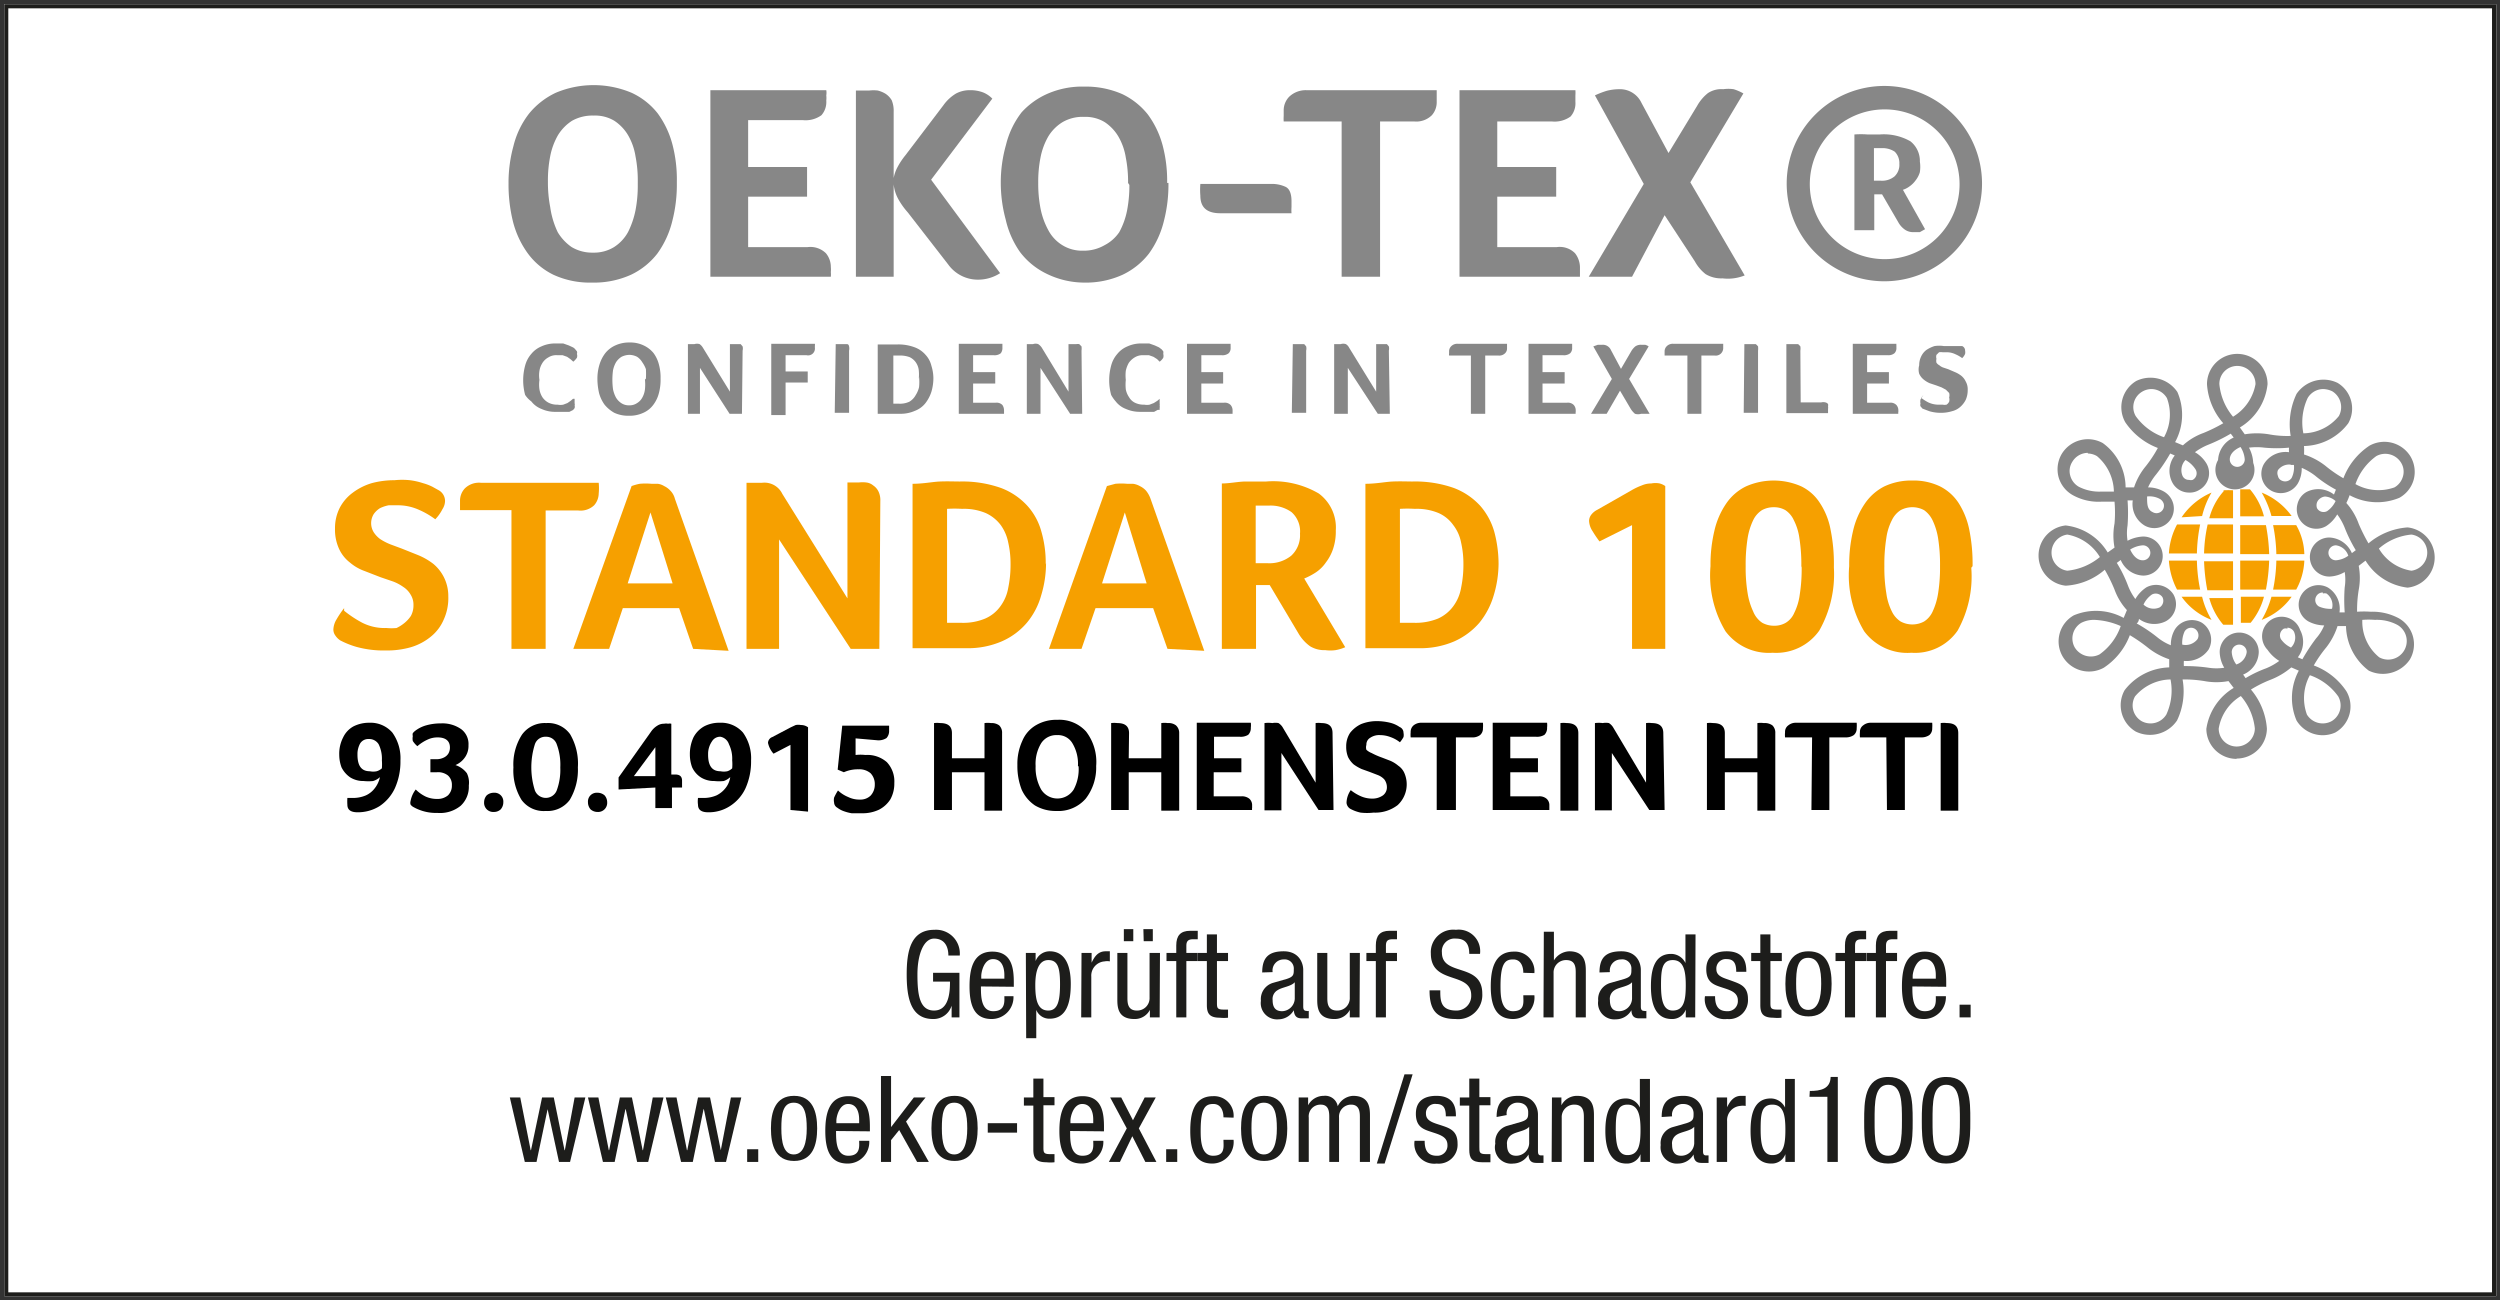 <?xml version="1.0" encoding="UTF-8"?>
<svg xmlns="http://www.w3.org/2000/svg" xmlns:xlink="http://www.w3.org/1999/xlink" id="Ebene_1" data-name="Ebene 1" viewBox="0 0 76.79 39.94">
  <rect x="0" y="0" width="76.79" height="39.94" fill="#333333" stroke="none"/>
  <defs>
    <style>.cls-1,.cls-3{fill:#fff;}.cls-2{clip-path:url(#clip-path);}.cls-3{stroke:#1d1d1b;stroke-miterlimit:10;stroke-width:0.25px;}.cls-4{fill:#1d1d1b;}.cls-5{fill:#878787;}.cls-6{fill:#f6a000;}</style>
    <clipPath id="clip-path" transform="translate(0.13 0.13)">
      <rect class="cls-1" width="76.54" height="39.68"></rect>
    </clipPath>
  </defs>
  <title>WW_label_93.0.4915_mini_de</title>
  <rect class="cls-1" x="0.13" y="0.13" width="76.54" height="39.68"></rect>
  <g class="cls-2">
    <rect class="cls-1" x="0.13" y="0.13" width="76.54" height="39.69"></rect>
    <g class="cls-2">
      <rect class="cls-3" x="0.13" y="0.13" width="76.54" height="39.69"></rect>
      <path class="cls-4" d="M29,29.22c0-.28-.12-.52-.44-.52s-.51.49-.51,1.1.06,1.11.51,1.11.49-.54.49-.89h-.52v-.27h.81v1.37h-.24v-.36h0a.58.58,0,0,1-.57.41c-.69,0-.81-.66-.81-1.37s.12-1.37.85-1.37a.73.73,0,0,1,.78.79Z" transform="translate(0.13 0.13)"></path>
      <path class="cls-4" d="M30,30.17c0,.3,0,.76.38.76s.34-.31.34-.46H31a.67.67,0,0,1-.67.7c-.48,0-.68-.33-.68-1,0-.5.09-1.07.7-1.07s.66.53.66.95v.13Zm.72-.24v-.11c0-.22-.07-.49-.35-.49s-.36.4-.36.52v.08Z" transform="translate(0.13 0.13)"></path>
      <path class="cls-4" d="M31.38,29.14h.3v.25h0a.46.46,0,0,1,.43-.3c.47,0,.65.42.65,1s-.13,1.07-.65,1.07a.43.43,0,0,1-.41-.27h0v.87h-.31Zm.69,1.77c.29,0,.36-.3.36-.81s-.07-.74-.36-.74-.4.32-.4.77.07.78.4.78" transform="translate(0.13 0.13)"></path>
      <path class="cls-4" d="M33.09,29.14h.31v.3h0c.09-.19.2-.35.43-.35l.13,0v.31a.42.42,0,0,0-.16,0,.44.44,0,0,0-.41.47v1.25h-.31Z" transform="translate(0.13 0.13)"></path>
      <path class="cls-4" d="M35.49,31.12h-.3v-.23h0a.52.52,0,0,1-.48.28c-.52,0-.52-.39-.52-.62V29.14h.31v1.37c0,.15,0,.4.29.4a.38.38,0,0,0,.39-.4V29.14h.32Zm-1.1-2.71h.29v.37h-.29Zm.6,0h.29v.37H35Z" transform="translate(0.13 0.13)"></path>
      <path class="cls-4" d="M36,29.39H35.7v-.25H36v-.23c0-.3.13-.45.43-.45h.23v.26h-.15c-.13,0-.2.05-.2.19v.23h.34v.25h-.34v1.73H36Z" transform="translate(0.13 0.13)"></path>
      <path class="cls-4" d="M36.94,28.57h.31v.57h.34v.25h-.34v1.27c0,.16,0,.22.2.22h.14v.25a1.14,1.14,0,0,1-.25,0c-.32,0-.4-.13-.4-.39V29.39h-.29v-.25h.29Z" transform="translate(0.13 0.13)"></path>
      <path class="cls-4" d="M38.64,29.74c0-.45.19-.65.66-.65s.6.36.6.57v1.1c0,.08,0,.16.1.16a.1.1,0,0,0,.07,0v.23h-.18c-.12,0-.26,0-.28-.25h0a.55.55,0,0,1-.47.28.5.5,0,0,1-.54-.57.52.52,0,0,1,.37-.55l.42-.12c.22-.07.22-.14.22-.3a.28.28,0,0,0-.31-.3.34.34,0,0,0-.34.39v0Zm1,.3c-.11.13-.38.15-.52.24a.31.31,0,0,0-.16.31c0,.2.07.34.29.34a.4.4,0,0,0,.39-.38Z" transform="translate(0.13 0.13)"></path>
      <path class="cls-4" d="M41.63,31.12h-.3v-.23h0a.52.52,0,0,1-.48.28c-.52,0-.52-.39-.52-.62V29.14h.31v1.37c0,.15,0,.4.3.4a.38.38,0,0,0,.39-.4V29.14h.31Z" transform="translate(0.13 0.13)"></path>
      <path class="cls-4" d="M42.13,29.39h-.29v-.25h.29v-.23c0-.3.13-.45.42-.45h.23v.26h-.14c-.14,0-.2.05-.2.19v.23h.34v.25h-.34v1.73h-.31Z" transform="translate(0.13 0.13)"></path>
      <path class="cls-4" d="M45,29.17c0-.28-.1-.47-.41-.47a.39.39,0,0,0-.43.43c0,.74,1.24.3,1.24,1.26a.74.74,0,0,1-.82.78c-.62,0-.8-.31-.8-.88h.33c0,.3,0,.62.49.62a.45.45,0,0,0,.46-.47c0-.74-1.24-.31-1.24-1.28a.69.69,0,0,1,.77-.73.66.66,0,0,1,.74.74Z" transform="translate(0.13 0.13)"></path>
      <path class="cls-4" d="M46.66,29.75c0-.2-.08-.41-.31-.41s-.39.09-.39.81c0,.26,0,.78.38.78s.32-.28.32-.49H47a.66.66,0,0,1-.65.73c-.48,0-.69-.33-.69-1,0-.5.1-1.07.71-1.07a.6.6,0,0,1,.63.66Z" transform="translate(0.13 0.13)"></path>
      <path class="cls-4" d="M47.29,28.49h.31v.88h0a.58.58,0,0,1,.47-.28c.51,0,.51.4.51.63v1.4h-.31V29.76c0-.16,0-.4-.29-.4a.38.38,0,0,0-.39.4v1.36h-.31Z" transform="translate(0.13 0.13)"></path>
      <path class="cls-4" d="M49,29.74c0-.45.19-.65.67-.65s.6.36.6.57v1.1c0,.08,0,.16.1.16a.12.12,0,0,0,.07,0v.23h-.18c-.12,0-.27,0-.28-.25h0a.55.55,0,0,1-.48.28.5.5,0,0,1-.54-.57.52.52,0,0,1,.38-.55l.42-.12c.22-.07.22-.14.22-.3a.28.28,0,0,0-.32-.3.34.34,0,0,0-.34.39v0Zm1,.3c-.11.13-.39.15-.53.24a.31.31,0,0,0-.15.31c0,.2.07.34.28.34a.4.4,0,0,0,.4-.38Z" transform="translate(0.13 0.13)"></path>
      <path class="cls-4" d="M51.94,31.12h-.29v-.24h0a.44.44,0,0,1-.43.29c-.47,0-.64-.41-.64-1,0-.41.06-1,.62-1a.49.49,0,0,1,.44.28h0v-.88h.31Zm-.69-.21c.35,0,.4-.33.4-.78s-.07-.77-.4-.77-.36.3-.36.77.07.78.36.78" transform="translate(0.13 0.13)"></path>
      <path class="cls-4" d="M53.2,29.72c0-.25-.07-.39-.29-.39a.29.29,0,0,0-.32.31c0,.23.24.27.48.36s.49.16.49.55a.58.58,0,0,1-.64.62.61.61,0,0,1-.68-.7h.31c0,.24.06.46.37.46a.31.31,0,0,0,.33-.33c0-.26-.25-.32-.49-.4s-.48-.15-.48-.56.28-.55.63-.55c.57,0,.6.4.6.63Z" transform="translate(0.13 0.13)"></path>
      <path class="cls-4" d="M53.94,28.57h.31v.57h.35v.25h-.35v1.27c0,.16,0,.22.21.22h.13v.25a1.14,1.14,0,0,1-.25,0c-.32,0-.4-.13-.4-.39V29.39h-.28v-.25h.28Z" transform="translate(0.13 0.13)"></path>
      <path class="cls-4" d="M55.42,29.09c.58,0,.71.48.71,1s-.14,1-.71,1-.71-.48-.71-1,.14-1,.71-1m.39,1c0-.43-.06-.8-.4-.8s-.37.37-.37.8.06.8.37.8.4-.37.4-.8" transform="translate(0.13 0.13)"></path>
      <path class="cls-4" d="M56.54,29.39h-.29v-.25h.29v-.23c0-.3.13-.45.43-.45h.22v.26h-.14c-.14,0-.2.05-.2.19v.23h.34v.25h-.34v1.73h-.31Z" transform="translate(0.13 0.13)"></path>
      <path class="cls-4" d="M57.49,29.39H57.2v-.25h.29v-.23c0-.3.13-.45.43-.45h.23v.26H58c-.13,0-.2.05-.2.19v.23h.34v.25H57.8v1.73h-.31Z" transform="translate(0.13 0.13)"></path>
      <path class="cls-4" d="M58.61,30.17c0,.3,0,.76.38.76s.34-.31.34-.46h.31a.67.67,0,0,1-.67.7c-.48,0-.68-.33-.68-1,0-.5.09-1.07.7-1.07s.66.53.66.95v.13Zm.72-.24v-.11c0-.22-.07-.49-.34-.49s-.37.4-.37.52v.08Z" transform="translate(0.13 0.13)"></path>
      <rect class="cls-4" x="60.19" y="30.86" width="0.34" height="0.39"></rect>
      <polygon class="cls-4" points="15.66 33.71 15.98 33.71 16.3 35.33 16.31 35.33 16.65 33.71 17.01 33.71 17.34 35.33 17.35 35.33 17.65 33.71 17.98 33.71 17.51 35.69 17.17 35.69 16.82 34.07 16.82 34.07 16.48 35.69 16.12 35.69 15.66 33.71"></polygon>
      <polygon class="cls-4" points="18.06 33.71 18.38 33.71 18.7 35.33 18.71 35.33 19.04 33.71 19.41 33.71 19.74 35.33 19.75 35.33 20.05 33.71 20.38 33.71 19.91 35.69 19.57 35.69 19.22 34.07 19.21 34.07 18.88 35.69 18.52 35.69 18.06 33.71"></polygon>
      <polygon class="cls-4" points="20.45 33.71 20.78 33.71 21.1 35.33 21.11 35.33 21.44 33.71 21.81 33.71 22.14 35.33 22.14 35.33 22.45 33.71 22.77 33.71 22.3 35.69 21.96 35.69 21.62 34.07 21.61 34.07 21.28 35.69 20.92 35.69 20.45 33.71"></polygon>
      <rect class="cls-4" x="22.95" y="35.3" width="0.34" height="0.39"></rect>
      <path class="cls-4" d="M24.26,33.53c.57,0,.71.49.71,1s-.14,1-.71,1-.71-.48-.71-1,.14-1,.71-1m.39,1c0-.43-.06-.79-.4-.79s-.38.36-.38.79.07.8.38.8.4-.37.4-.8" transform="translate(0.13 0.13)"></path>
      <path class="cls-4" d="M25.55,34.61c0,.3,0,.76.38.76s.33-.31.33-.46h.31a.66.66,0,0,1-.66.7c-.49,0-.69-.33-.69-1,0-.5.1-1.07.71-1.07s.66.53.66.95v.13Zm.71-.24v-.11c0-.22-.07-.48-.34-.48s-.36.39-.36.51v.08Z" transform="translate(0.13 0.13)"></path>
      <polygon class="cls-4" points="28.53 35.69 28.17 35.69 27.62 34.71 27.37 35.02 27.37 35.69 27.06 35.69 27.06 33.05 27.37 33.05 27.37 34.62 27.37 34.62 28.07 33.71 28.43 33.71 27.83 34.45 28.53 35.69"></polygon>
      <path class="cls-4" d="M29.19,33.53c.57,0,.71.49.71,1s-.14,1-.71,1-.71-.48-.71-1,.14-1,.71-1m.39,1c0-.43-.06-.79-.4-.79s-.38.36-.38.79.07.8.38.8.4-.37.4-.8" transform="translate(0.13 0.13)"></path>
      <rect class="cls-4" x="30.34" y="34.5" width="0.9" height="0.29"></rect>
      <path class="cls-4" d="M31.61,33h.31v.57h.34v.25h-.34V35.1c0,.16,0,.22.2.22h.14v.25a1.14,1.14,0,0,1-.25,0c-.32,0-.4-.13-.4-.39V33.83h-.29v-.25h.29Z" transform="translate(0.13 0.13)"></path>
      <path class="cls-4" d="M32.74,34.61c0,.3,0,.76.38.76s.33-.31.33-.46h.31a.66.66,0,0,1-.66.7c-.49,0-.69-.33-.69-1,0-.5.1-1.07.71-1.07s.66.53.66.95v.13Zm.71-.24v-.11c0-.22-.07-.48-.34-.48s-.36.39-.36.51v.08Z" transform="translate(0.13 0.13)"></path>
      <polygon class="cls-4" points="34.1 33.71 34.44 33.71 34.8 34.41 35.16 33.71 35.5 33.71 34.98 34.66 35.52 35.69 35.18 35.69 34.78 34.9 34.4 35.69 34.06 35.69 34.61 34.66 34.1 33.71"></polygon>
      <rect class="cls-4" x="35.82" y="35.3" width="0.34" height="0.39"></rect>
      <path class="cls-4" d="M37.45,34.19c0-.2-.08-.41-.31-.41s-.39.09-.39.81c0,.26,0,.78.38.78s.32-.28.32-.49h.31a.66.66,0,0,1-.65.73c-.48,0-.68-.33-.68-1,0-.5.09-1.07.7-1.07a.6.6,0,0,1,.63.66Z" transform="translate(0.13 0.13)"></path>
      <path class="cls-4" d="M38.7,33.53c.58,0,.71.49.71,1s-.14,1-.71,1-.71-.48-.71-1,.14-1,.71-1m.39,1c0-.43-.06-.79-.4-.79s-.38.36-.38.79.07.8.38.8.4-.37.4-.8" transform="translate(0.13 0.13)"></path>
      <path class="cls-4" d="M39.76,33.58h.29v.24h0a.54.54,0,0,1,.48-.29.39.39,0,0,1,.43.32.55.55,0,0,1,.47-.32c.52,0,.52.4.52.63v1.4h-.31V34.2c0-.15,0-.4-.27-.4a.37.37,0,0,0-.37.4v1.36H40.7V34.2c0-.15,0-.4-.26-.4a.36.36,0,0,0-.37.4v1.36h-.31Z" transform="translate(0.13 0.13)"></path>
      <polygon class="cls-4" points="43.14 33 43.39 33 42.53 35.74 42.29 35.74 43.14 33"></polygon>
      <path class="cls-4" d="M44.28,34.16c0-.25-.07-.38-.29-.38a.28.28,0,0,0-.32.3c0,.23.24.28.48.36s.49.16.49.55a.58.58,0,0,1-.64.62.61.61,0,0,1-.68-.7h.31c0,.24.06.46.37.46a.31.31,0,0,0,.33-.33c0-.26-.25-.32-.49-.4s-.48-.15-.48-.56.28-.55.63-.55c.57,0,.6.4.6.63Z" transform="translate(0.13 0.13)"></path>
      <path class="cls-4" d="M45,33h.31v.57h.34v.25h-.34V35.1c0,.16,0,.22.2.22h.14v.25l-.25,0c-.33,0-.4-.13-.4-.39V33.83h-.29v-.25H45Z" transform="translate(0.13 0.13)"></path>
      <path class="cls-4" d="M45.84,34.18c0-.45.2-.65.67-.65s.6.36.6.57v1.1c0,.09,0,.16.1.16s.06,0,.07,0v.23l-.18,0c-.12,0-.27,0-.28-.26h0a.55.55,0,0,1-.47.28A.5.5,0,0,1,45.8,35a.51.51,0,0,1,.37-.55l.42-.12c.22-.07.22-.14.22-.3s-.11-.29-.32-.29a.33.33,0,0,0-.34.38v0Zm1,.3c-.11.13-.39.15-.53.24a.31.31,0,0,0-.15.31c0,.2.07.34.28.34a.4.4,0,0,0,.4-.38Z" transform="translate(0.13 0.13)"></path>
      <path class="cls-4" d="M47.54,33.58h.29v.24h0a.54.54,0,0,1,.48-.29c.52,0,.52.4.52.63v1.4h-.31V34.2c0-.15,0-.4-.29-.4a.38.38,0,0,0-.39.4v1.36h-.31Z" transform="translate(0.13 0.13)"></path>
      <path class="cls-4" d="M50.55,35.56h-.29v-.24h0a.44.44,0,0,1-.43.29c-.47,0-.65-.41-.65-1,0-.41.07-1,.63-1a.47.47,0,0,1,.43.28h0v-.88h.31Zm-.69-.21c.35,0,.4-.33.4-.78s-.07-.77-.4-.77-.36.3-.36.77.07.78.36.78" transform="translate(0.13 0.13)"></path>
      <path class="cls-4" d="M50.91,34.18c0-.45.2-.65.67-.65s.6.36.6.57v1.1c0,.09,0,.16.1.16s.06,0,.07,0v.23l-.18,0c-.12,0-.27,0-.28-.26h0a.55.55,0,0,1-.47.28.5.5,0,0,1-.54-.57.51.51,0,0,1,.37-.55l.42-.12c.22-.07.22-.14.22-.3s-.11-.29-.32-.29a.33.33,0,0,0-.34.38v0Zm1,.3c-.11.13-.39.15-.53.24a.31.31,0,0,0-.15.31c0,.2.07.34.28.34a.4.4,0,0,0,.4-.38Z" transform="translate(0.13 0.13)"></path>
      <path class="cls-4" d="M52.6,33.58h.32v.3h0c.09-.19.21-.35.43-.35l.14,0v.31a.49.49,0,0,0-.17,0,.44.44,0,0,0-.4.47v1.25H52.6Z" transform="translate(0.13 0.13)"></path>
      <path class="cls-4" d="M55,35.56h-.29v-.24h0a.44.44,0,0,1-.43.29c-.47,0-.64-.41-.64-1,0-.41.06-1,.62-1a.49.49,0,0,1,.44.28h0v-.88H55Zm-.69-.21c.35,0,.4-.33.4-.78s-.06-.77-.4-.77-.36.3-.36.77.07.78.36.78" transform="translate(0.13 0.13)"></path>
      <path class="cls-4" d="M55.46,33.38c.33,0,.63-.06.64-.43h.22v2.61H56v-2h-.55Z" transform="translate(0.13 0.13)"></path>
      <path class="cls-4" d="M57.13,34.29c0-.57,0-1.34.74-1.34s.75.7.75,1.34,0,1.32-.75,1.32-.74-.7-.74-1.32m.74,1.08c.4,0,.42-.53.42-1.08s0-1.1-.42-1.1-.42.53-.42,1.1,0,1.08.42,1.08" transform="translate(0.13 0.13)"></path>
      <path class="cls-4" d="M58.9,34.29c0-.57,0-1.34.75-1.34s.74.7.74,1.34,0,1.32-.74,1.32-.75-.7-.75-1.32m.75,1.08c.4,0,.42-.53.42-1.08s0-1.1-.42-1.1-.42.53-.42,1.1,0,1.08.42,1.08" transform="translate(0.13 0.13)"></path>
      <path class="cls-5" d="M17.54,12.46l-.06,0-.12.06-.17,0-.24,0a1,1,0,0,1-.45-.09.72.72,0,0,1-.31-.23A.78.78,0,0,1,16,12a1.72,1.72,0,0,1,0-.9.89.89,0,0,1,.19-.36.79.79,0,0,1,.31-.23,1,1,0,0,1,.44-.09l.23,0,.17.06.13.06a.22.22,0,0,1,.07.06s0,0,.05.06a.11.11,0,0,1,0,.08.19.19,0,0,1,0,.12.65.65,0,0,1-.11.12l-.09-.08-.1-.07-.14-.05-.17,0a.45.45,0,0,0-.27.07.49.49,0,0,0-.18.17.63.63,0,0,0-.09.24.86.86,0,0,0,0,.28,1,1,0,0,0,0,.29.63.63,0,0,0,.09.24.52.52,0,0,0,.19.17.58.58,0,0,0,.28.06.47.47,0,0,0,.17,0l.13-.05.1-.07.07-.06.05,0,0,.07,0,.07a.11.11,0,0,1,0,.07.1.1,0,0,1,0,.07.13.13,0,0,1-.05.06" transform="translate(0.13 0.13)"></path>
      <path class="cls-5" d="M20.16,11.5a1.56,1.56,0,0,1-.05.44,1,1,0,0,1-.17.36.76.76,0,0,1-.31.25,1,1,0,0,1-.45.09,1,1,0,0,1-.44-.09,1.05,1.05,0,0,1-.3-.25,1.09,1.09,0,0,1-.17-.36,2,2,0,0,1-.05-.44,1.47,1.47,0,0,1,.06-.42,1.11,1.11,0,0,1,.18-.36.83.83,0,0,1,.31-.24,1,1,0,0,1,.44-.09.94.94,0,0,1,.43.09.86.86,0,0,1,.3.23,1,1,0,0,1,.17.36,1.49,1.49,0,0,1,.05.43m-.45,0a2.64,2.64,0,0,0,0-.29A.85.85,0,0,0,19.6,11a.52.52,0,0,0-.16-.17.53.53,0,0,0-.24-.06.57.57,0,0,0-.24.06.55.55,0,0,0-.17.17.85.85,0,0,0-.09.24,2.19,2.19,0,0,0,0,.59.92.92,0,0,0,.09.25.52.52,0,0,0,.16.17.41.41,0,0,0,.25.07.4.4,0,0,0,.24-.07.44.44,0,0,0,.16-.17.67.67,0,0,0,.08-.25,1.39,1.39,0,0,0,0-.3" transform="translate(0.13 0.13)"></path>
      <path class="cls-5" d="M22.66,12.58h-.38l-.91-1.41v1.41H21V10.44h.2a.27.27,0,0,1,.16,0,.36.36,0,0,1,.1.11l.83,1.35V10.44h.24l.09,0,.06.07a.28.28,0,0,1,0,.13Z" transform="translate(0.13 0.13)"></path>
      <path class="cls-5" d="M24,11.28h.68v.34H24v1h-.44V10.43h1.34a.18.18,0,0,1,0,.06v.06a.21.21,0,0,1-.26.23H24Z" transform="translate(0.13 0.13)"></path>
      <path class="cls-5" d="M25.54,10.44h.25l.1,0s.05,0,.06.07a.28.28,0,0,1,0,.13v1.91h-.44Z" transform="translate(0.13 0.13)"></path>
      <path class="cls-5" d="M28.54,11.47a1.49,1.49,0,0,1-.06.43,1.13,1.13,0,0,1-.19.36.75.75,0,0,1-.32.23,1.08,1.08,0,0,1-.46.09h-.68V10.45l.35,0h.25a1.42,1.42,0,0,1,.54.09.81.81,0,0,1,.33.23.75.75,0,0,1,.18.34,1.29,1.29,0,0,1,.06.4m-.45,0a1.27,1.27,0,0,0,0-.28A.54.54,0,0,0,28,11a.49.49,0,0,0-.19-.16.85.85,0,0,0-.3-.05h-.2v1.48h.18a.68.68,0,0,0,.31-.06A.53.53,0,0,0,28,12a.75.75,0,0,0,.1-.24,1.48,1.48,0,0,0,0-.31" transform="translate(0.13 0.13)"></path>
      <path class="cls-5" d="M30.45,12.24a.25.25,0,0,1,.21.07.3.3,0,0,1,.05.16v.11H29.32V10.43h1.34v.12a.26.26,0,0,1-.05.17.3.3,0,0,1-.22.06h-.63v.52h.68v.35h-.68v.59Z" transform="translate(0.13 0.13)"></path>
      <path class="cls-5" d="M33.11,12.58h-.37l-.91-1.41v1.41h-.42V10.44h.19a.24.24,0,0,1,.16,0,.38.38,0,0,1,.11.11l.82,1.35V10.44h.24a.25.25,0,0,1,.09,0l.07.07a.51.51,0,0,1,0,.13Z" transform="translate(0.13 0.13)"></path>
      <path class="cls-5" d="M35.5,12.46l-.07,0-.11.06-.18,0-.24,0a1.06,1.06,0,0,1-.45-.09.72.72,0,0,1-.31-.23A1.06,1.06,0,0,1,34,12a1.72,1.72,0,0,1,0-.9.89.89,0,0,1,.19-.36.79.79,0,0,1,.31-.23,1,1,0,0,1,.44-.09l.23,0,.17.06.13.06.08.06.05.06a.19.19,0,0,1,0,.08.21.21,0,0,1,0,.12.43.43,0,0,1-.11.12l-.08-.08-.11-.07-.14-.05-.17,0a.47.47,0,0,0-.27.07.58.58,0,0,0-.18.17.85.85,0,0,0-.09.24,1.27,1.27,0,0,0,0,.28,1.43,1.43,0,0,0,0,.29.64.64,0,0,0,.1.24.42.42,0,0,0,.18.17.62.62,0,0,0,.29.06.44.44,0,0,0,.16,0l.13-.05.11-.07.07-.06,0,0,0,.07,0,.07a.2.2,0,0,1,0,.07.17.17,0,0,1,0,.07l0,.06" transform="translate(0.13 0.13)"></path>
      <path class="cls-5" d="M37.46,12.24a.25.25,0,0,1,.21.07.25.25,0,0,1,.06.16v.06a.43.43,0,0,0,0,.05H36.33V10.43h1.34a.35.35,0,0,0,0,.06v.06a.22.22,0,0,1-.06.17.3.3,0,0,1-.22.06h-.62v.52h.67v.35h-.67v.59Z" transform="translate(0.13 0.13)"></path>
      <path class="cls-5" d="M39.58,10.44h.25l.1,0s0,0,.06.07a.28.28,0,0,1,0,.13v1.91h-.44Z" transform="translate(0.13 0.13)"></path>
      <path class="cls-5" d="M42.56,12.58h-.37l-.92-1.41v1.41h-.42V10.44h.2a.25.25,0,0,1,.16,0,.27.27,0,0,1,.1.11l.83,1.35V10.44h.24l.09,0,.06.07a.28.28,0,0,1,0,.13Z" transform="translate(0.13 0.13)"></path>
      <path class="cls-5" d="M45.05,10.79h-.67a.18.18,0,0,1,0-.06v-.07a.22.22,0,0,1,.06-.15.26.26,0,0,1,.21-.08h1.51c0,.05,0,.09,0,.14a.2.2,0,0,1-.06.15.25.25,0,0,1-.21.07h-.4v1.79h-.44Z" transform="translate(0.13 0.13)"></path>
      <path class="cls-5" d="M48,12.24a.25.25,0,0,1,.21.07.25.25,0,0,1,.06.16v.06a.07.07,0,0,0,0,.05H46.82V10.43h1.34v.12a.22.22,0,0,1-.06.17.3.3,0,0,1-.22.06h-.63v.52h.68v.35h-.68v.59Z" transform="translate(0.13 0.13)"></path>
      <path class="cls-5" d="M49.63,11.87l-.41.71h-.48l.64-1.07-.57-1,.14-.05.14,0a.27.27,0,0,1,.26.16l.31.58.32-.55a.58.58,0,0,1,.12-.14.3.3,0,0,1,.18-.05l.12,0a.34.34,0,0,1,.11.05l-.6,1,.63,1.07-.13,0h-.13a.33.33,0,0,1-.19,0,.64.64,0,0,1-.13-.15Z" transform="translate(0.13 0.13)"></path>
      <path class="cls-5" d="M51.7,10.79H51v-.13a.22.22,0,0,1,.06-.15.26.26,0,0,1,.21-.08H52.8c0,.05,0,.09,0,.14a.23.23,0,0,1-.27.22h-.4v1.79H51.7Z" transform="translate(0.13 0.13)"></path>
      <path class="cls-5" d="M53.45,10.44h.25l.1,0a.46.46,0,0,1,.07.07.51.51,0,0,1,0,.13v1.91h-.44Z" transform="translate(0.13 0.13)"></path>
      <path class="cls-5" d="M55.18,12.23h.63a.27.27,0,0,1,.13,0,.14.14,0,0,1,.08.05.16.16,0,0,1,0,.07.25.25,0,0,1,0,.08v.08s0,.05,0,.05H54.74V10.44H55l.1,0a.46.46,0,0,1,.07.07.44.44,0,0,1,0,.13Z" transform="translate(0.13 0.13)"></path>
      <path class="cls-5" d="M57.91,12.24a.25.25,0,0,1,.21.07.25.25,0,0,1,.06.16v.06a.07.07,0,0,0,0,.05H56.78V10.43h1.34a.35.35,0,0,0,0,.06v.06a.22.22,0,0,1-.06.17.29.29,0,0,1-.21.06h-.63v.52h.67v.35h-.67v.59Z" transform="translate(0.13 0.13)"></path>
      <path class="cls-5" d="M58.88,12.09a1.4,1.4,0,0,0,.22.14.74.74,0,0,0,.31.07l.13,0a.33.33,0,0,0,.12,0,.24.24,0,0,0,.08-.09.25.25,0,0,0,0-.13.26.26,0,0,0,0-.14l-.1-.1-.13-.07-.16-.06-.21-.07a.78.78,0,0,1-.18-.11.49.49,0,0,1-.14-.18.48.48,0,0,1,0-.26.6.6,0,0,1,.06-.27.53.53,0,0,1,.16-.2,1,1,0,0,1,.25-.12.92.92,0,0,1,.29,0l.2,0,.16,0,.12,0,.08,0a.15.15,0,0,1,.09.14.26.26,0,0,1,0,.1.38.38,0,0,1-.09.13,1,1,0,0,0-.21-.12.6.6,0,0,0-.27-.06l-.12,0a.35.35,0,0,0-.11,0l-.08.08a.21.21,0,0,0,0,.12.27.27,0,0,0,0,.12.24.24,0,0,0,.09.08.35.35,0,0,0,.12.07l.15.05.21.09a.86.86,0,0,1,.19.11.49.49,0,0,1,.14.18.48.48,0,0,1,.06.26.73.73,0,0,1-.06.3.72.72,0,0,1-.17.22.59.59,0,0,1-.25.13,1.14,1.14,0,0,1-.33.05,1.22,1.22,0,0,1-.37-.05l-.21-.08-.06-.07a.11.11,0,0,1,0-.08.31.31,0,0,1,0-.13l.09-.14" transform="translate(0.13 0.13)"></path>
      <path class="cls-5" d="M20.66,5.49a4.47,4.47,0,0,1-.14,1.17,2.85,2.85,0,0,1-.46,1,2.24,2.24,0,0,1-.81.65,2.76,2.76,0,0,1-1.2.24,2.67,2.67,0,0,1-1.18-.24,2.14,2.14,0,0,1-.79-.66,2.85,2.85,0,0,1-.46-1,4.77,4.77,0,0,1-.13-1.15,4.24,4.24,0,0,1,.15-1.14,2.66,2.66,0,0,1,.48-1,2.36,2.36,0,0,1,.82-.64,3,3,0,0,1,2.33,0,2.18,2.18,0,0,1,.8.63,2.83,2.83,0,0,1,.45.94,4.24,4.24,0,0,1,.14,1.16m-1.2,0a3.84,3.84,0,0,0-.07-.78,1.86,1.86,0,0,0-.23-.65,1.36,1.36,0,0,0-.42-.44,1.14,1.14,0,0,0-.63-.16,1.28,1.28,0,0,0-.67.16,1.39,1.39,0,0,0-.43.44,2.09,2.09,0,0,0-.24.65,3.84,3.84,0,0,0-.07.78,4,4,0,0,0,.07.78A2.64,2.64,0,0,0,17,7a1.47,1.47,0,0,0,.43.46,1.23,1.23,0,0,0,.65.17,1.18,1.18,0,0,0,.65-.17A1.27,1.27,0,0,0,19.16,7a2.64,2.64,0,0,0,.23-.67,4,4,0,0,0,.07-.78" transform="translate(0.13 0.13)"></path>
      <path class="cls-5" d="M24.68,7.46a.68.68,0,0,1,.56.19.66.66,0,0,1,.15.42.81.81,0,0,1,0,.16.71.71,0,0,1,0,.14h-3.7V2.64h3.56a.47.47,0,0,1,0,.16.71.71,0,0,1,0,.16.61.61,0,0,1-.15.45.83.83,0,0,1-.57.15H22.85V5h1.81v.91H22.85V7.46Z" transform="translate(0.13 0.13)"></path>
      <path class="cls-5" d="M26.16,2.65l.23,0h.18a1.18,1.18,0,0,1,.26,0,.87.87,0,0,1,.24.1.61.61,0,0,1,.19.2.85.85,0,0,1,.06.35V5.34A1.15,1.15,0,0,1,27.44,5a2.25,2.25,0,0,1,.24-.36l1.17-1.54a1.28,1.28,0,0,1,.39-.36.9.9,0,0,1,.42-.1,1.1,1.1,0,0,1,.41.07.82.82,0,0,1,.28.19L28.47,5.39l2.12,2.87a1.24,1.24,0,0,1-.67.2A1.12,1.12,0,0,1,29,8L27.75,6.39A2.26,2.26,0,0,1,27.47,6a1.18,1.18,0,0,1-.15-.47V8.37H26.16Z" transform="translate(0.13 0.13)"></path>
      <path class="cls-5" d="M35.76,5.49a4.47,4.47,0,0,1-.14,1.17,2.85,2.85,0,0,1-.46,1,2.24,2.24,0,0,1-.81.65,2.73,2.73,0,0,1-1.2.24A2.64,2.64,0,0,1,32,8.27a2.25,2.25,0,0,1-.8-.66,2.81,2.81,0,0,1-.44-1,4.32,4.32,0,0,1-.15-1.15,4.24,4.24,0,0,1,.16-1.14,2.66,2.66,0,0,1,.48-1A2.36,2.36,0,0,1,32,2.77a2.67,2.67,0,0,1,1.18-.24,2.79,2.79,0,0,1,1.16.23,2.23,2.23,0,0,1,.79.63,2.83,2.83,0,0,1,.45.94,4.24,4.24,0,0,1,.14,1.16m-1.2,0a3.84,3.84,0,0,0-.07-.78,1.86,1.86,0,0,0-.23-.65,1.36,1.36,0,0,0-.42-.44,1.14,1.14,0,0,0-.63-.16,1.22,1.22,0,0,0-.66.16,1.32,1.32,0,0,0-.44.44,2.09,2.09,0,0,0-.24.65,3.84,3.84,0,0,0-.07.78,4,4,0,0,0,.07.78,2.31,2.31,0,0,0,.24.67,1.19,1.19,0,0,0,.43.46,1.15,1.15,0,0,0,.64.17,1.27,1.27,0,0,0,.66-.17A1.22,1.22,0,0,0,34.25,7a2.31,2.31,0,0,0,.24-.67,4,4,0,0,0,.07-.78" transform="translate(0.13 0.13)"></path>
      <path class="cls-5" d="M37.35,6.42c-.41,0-.61-.18-.61-.54a2.11,2.11,0,0,1,0-.36H38.9a1,1,0,0,1,.46.09c.12.06.18.21.18.44v.18a1.23,1.23,0,0,0,0,.19Z" transform="translate(0.13 0.13)"></path>
      <path class="cls-5" d="M41.08,3.6H39.3a1.28,1.28,0,0,1,0-.17s0-.1,0-.16a.6.6,0,0,1,.17-.43A.74.74,0,0,1,40,2.64h4c0,.12,0,.24,0,.37a.6.6,0,0,1-.15.4.68.68,0,0,1-.55.19H42.26V8.37H41.08Z" transform="translate(0.13 0.13)"></path>
      <path class="cls-5" d="M47.69,7.46a.66.66,0,0,1,.56.19.72.72,0,0,1,.15.42v.16s0,.09,0,.14h-3.7V2.64h3.56a1.1,1.1,0,0,1,0,.16V3a.61.61,0,0,1-.15.45.84.84,0,0,1-.58.15H45.86V5h1.81v.91H45.86V7.46Z" transform="translate(0.13 0.13)"></path>
      <path class="cls-5" d="M51,6.48,50,8.37H48.67l1.69-2.85L48.86,2.8a2.67,2.67,0,0,1,.36-.14,1.58,1.58,0,0,1,.38-.05.73.73,0,0,1,.69.42l.83,1.54L52,3.12a1.34,1.34,0,0,1,.33-.39.75.75,0,0,1,.47-.12,1.12,1.12,0,0,1,.32,0,1.51,1.51,0,0,1,.3.13L51.79,5.47l1.67,2.86a1.39,1.39,0,0,1-.35.09,1.35,1.35,0,0,1-.33,0,.92.92,0,0,1-.52-.13,1.27,1.27,0,0,1-.33-.39Z" transform="translate(0.13 0.13)"></path>
      <path class="cls-5" d="M57.75,3.23a2.3,2.3,0,1,1-2.29,2.3,2.3,2.3,0,0,1,2.29-2.3m0-.72a3,3,0,1,0,3,3,3,3,0,0,0-3-3" transform="translate(0.13 0.13)"></path>
      <path class="cls-5" d="M58.84,4.83a1.06,1.06,0,0,1,0,.33.75.75,0,0,1-.13.25.77.77,0,0,1-.18.18.7.7,0,0,1-.21.11L59,6.91,58.84,7l-.18,0a.45.45,0,0,1-.27-.07.67.67,0,0,1-.21-.23l-.5-.86h-.24V6.94h-.61V4a2.69,2.69,0,0,1,.4,0h.38a1.65,1.65,0,0,1,.94.21.77.77,0,0,1,.29.65m-.63.06a.5.5,0,0,0-.14-.39.68.68,0,0,0-.4-.11h-.14l-.1,0v1h.21a.6.6,0,0,0,.42-.13.49.49,0,0,0,.15-.4" transform="translate(0.13 0.13)"></path>
      <path class="cls-5" d="M68.57,23.18a.93.93,0,0,1-.93-.92A1.76,1.76,0,0,1,68.48,21l-.16-.21a2,2,0,0,1-.74,0,3.85,3.85,0,0,0-.67-.05A2.07,2.07,0,0,1,66.74,22a1,1,0,0,1-1.27.34.94.94,0,0,1-.34-1.27,1.79,1.79,0,0,1,1.37-.7l0-.25a2.14,2.14,0,0,1-.66-.36,4.91,4.91,0,0,0-.55-.38,2.07,2.07,0,0,1-.8,1,.94.94,0,0,1-1.26-.34.92.92,0,0,1,.34-1.27,1.77,1.77,0,0,1,1.53.08l.1-.24a1.89,1.89,0,0,1-.38-.63,4.94,4.94,0,0,0-.3-.61,2,2,0,0,1-1.2.49.93.93,0,0,1,0-1.85,1.74,1.74,0,0,1,1.29.83l.21-.15a2,2,0,0,1,0-.74,3.92,3.92,0,0,0,0-.67l-.41,0a1.63,1.63,0,0,1-.87-.2.92.92,0,0,1-.44-.56.93.93,0,0,1,.1-.71.94.94,0,0,1,1.26-.33,1.69,1.69,0,0,1,.7,1.36l.26,0a2,2,0,0,1,.36-.65,3.87,3.87,0,0,0,.37-.56,2.12,2.12,0,0,1-1-.79.94.94,0,0,1,.34-1.27,1,1,0,0,1,1.26.34,1.75,1.75,0,0,1-.07,1.54l.24.1a1.89,1.89,0,0,1,.63-.38,4.94,4.94,0,0,0,.61-.3,2,2,0,0,1-.5-1.2.93.93,0,1,1,1.86,0A1.76,1.76,0,0,1,68.67,13l.15.21a2.27,2.27,0,0,1,.74,0,3.07,3.07,0,0,0,.67.05,2.18,2.18,0,0,1,.18-1.29,1,1,0,0,1,1.26-.34A.92.92,0,0,1,72,12.87a1.74,1.74,0,0,1-1.36.7,2.28,2.28,0,0,1,0,.26,2.11,2.11,0,0,1,.66.35,3.87,3.87,0,0,0,.55.38,2.09,2.09,0,0,1,.8-1,.94.94,0,0,1,1.26.33.93.93,0,0,1,.1.71.92.92,0,0,1-.44.56,1.77,1.77,0,0,1-1.53-.08,1.73,1.73,0,0,1-.1.24,1.94,1.94,0,0,1,.38.64,5.59,5.59,0,0,0,.3.6,2.09,2.09,0,0,1,1.2-.49.93.93,0,0,1,0,1.85,1.76,1.76,0,0,1-1.29-.83l-.21.16a2,2,0,0,1,0,.74,3.85,3.85,0,0,0-.05.67,3,3,0,0,1,.42,0,1.71,1.71,0,0,1,.86.2.92.92,0,0,1,.34,1.27,1,1,0,0,1-1.26.34,1.76,1.76,0,0,1-.7-1.37l-.26,0a2.11,2.11,0,0,1-.35.66,3.87,3.87,0,0,0-.38.55,2.07,2.07,0,0,1,1,.79.92.92,0,0,1-.34,1.27A.94.94,0,0,1,70.41,22a1.77,1.77,0,0,1,.07-1.53l-.23-.1a2.26,2.26,0,0,1-.64.38,3.73,3.73,0,0,0-.6.3,2.09,2.09,0,0,1,.49,1.2.93.93,0,0,1-.93.92m.13-1.92a1.43,1.43,0,0,0-.68,1,.55.55,0,0,0,.55.55.56.56,0,0,0,.56-.55,1.81,1.81,0,0,0-.43-1m2.12-.64a1.47,1.47,0,0,0-.09,1.21.57.57,0,0,0,.76.2.56.56,0,0,0,.2-.76,1.78,1.78,0,0,0-.87-.65m-4.28.13a1.46,1.46,0,0,0-1.09.52.56.56,0,0,0,.2.76.57.57,0,0,0,.76-.2,1.76,1.76,0,0,0,.13-1.08m2.24,0h0a3.69,3.69,0,0,1,.69-.34,1.81,1.81,0,0,0,.41-.23,1.17,1.17,0,0,1-.36-.34.6.6,0,1,1,1-.61.77.77,0,0,1-.07.84l.14.06h0a5.84,5.84,0,0,1,.42-.64,1.41,1.41,0,0,0,.25-.4,1.06,1.06,0,0,1-.48-.12.59.59,0,0,1-.22-.82.61.61,0,0,1,.82-.22.77.77,0,0,1,.35.76l.16,0h0a5.14,5.14,0,0,1,0-.77,1.49,1.49,0,0,0,0-.47,1,1,0,0,1-.47.14.6.6,0,1,1,0-1.2.79.79,0,0,1,.69.48l.12-.09h0a4.43,4.43,0,0,1-.34-.69,1.81,1.81,0,0,0-.23-.41,1.06,1.06,0,0,1-.34.36.6.6,0,0,1-.88-.68.58.58,0,0,1,.28-.37.79.79,0,0,1,.84.08l.06-.15h0a3.77,3.77,0,0,1-.64-.43,1.91,1.91,0,0,0-.41-.24.93.93,0,0,1-.12.48.61.61,0,0,1-.82.22.6.6,0,0,1-.22-.82.78.78,0,0,1,.77-.36.68.68,0,0,1,0-.14h0a4,4,0,0,1-.76,0,1.87,1.87,0,0,0-.47,0,1.1,1.1,0,0,1,.13.47A.6.6,0,1,1,68,14a.8.8,0,0,1,.48-.69l-.09-.12h0a4.92,4.92,0,0,1-.69.34,1.81,1.81,0,0,0-.41.23,1,1,0,0,1,.35.34.59.59,0,0,1-.22.82.54.54,0,0,1-.3.08.58.58,0,0,1-.52-.3.77.77,0,0,1,.07-.84l-.14-.06h0a5.12,5.12,0,0,1-.43.64,1.75,1.75,0,0,0-.25.4,1,1,0,0,1,.49.13.61.61,0,0,1,.28.36.6.6,0,0,1-.88.68.77.77,0,0,1-.36-.77l-.16,0h0a5.06,5.06,0,0,1,0,.77,1.49,1.49,0,0,0,0,.47,1.15,1.15,0,0,1,.48-.13.6.6,0,1,1,0,1.2.78.78,0,0,1-.69-.48l-.12.09h0a4,4,0,0,1,.34.69,1.69,1.69,0,0,0,.23.42,1.07,1.07,0,0,1,.34-.36.63.63,0,0,1,.83.22.6.6,0,0,1-.23.82.79.79,0,0,1-.83-.07s0,.09-.07.14h0a4.48,4.48,0,0,1,.64.43,1.57,1.57,0,0,0,.41.24.93.93,0,0,1,.12-.48.62.62,0,0,1,.82-.22.62.62,0,0,1,.22.83.82.82,0,0,1-.76.35,1,1,0,0,0,0,.16h0a4.93,4.93,0,0,1,.76.05,1.56,1.56,0,0,0,.48,0,1,1,0,0,1-.14-.48.6.6,0,1,1,1.2,0,.77.77,0,0,1-.48.69l.09.13m-.21-1.05a.23.23,0,0,0-.23.23.71.71,0,0,0,.14.38.46.46,0,0,0,.32-.38.23.23,0,0,0-.23-.23m3.78-.7a1.41,1.41,0,0,0,.52,1.09.56.56,0,0,0,.55-1,1.34,1.34,0,0,0-.68-.15,2.47,2.47,0,0,0-.39,0m-8.22,0a.86.86,0,0,0-.41.09.56.56,0,0,0-.2.76.58.58,0,0,0,.76.21,1.78,1.78,0,0,0,.65-.87,2.24,2.24,0,0,0-.8-.19m5.92.27a.2.2,0,0,0-.11,0,.24.24,0,0,0-.09.32.77.77,0,0,0,.31.26.43.43,0,0,0,.09-.49.24.24,0,0,0-.2-.12m-3.23.52a.46.46,0,0,0,.47-.17.24.24,0,0,0-.09-.32.23.23,0,0,0-.31.09.84.84,0,0,0-.07.4m4.32-1.6a.22.22,0,0,0-.2.11.23.23,0,0,0,.08.32.87.87,0,0,0,.4.07.44.44,0,0,0-.17-.47.23.23,0,0,0-.11,0m-5.51.34a.45.45,0,0,0,.49.09.24.24,0,0,0,.09-.32.25.25,0,0,0-.32-.08.77.77,0,0,0-.26.31m7.23-1.72a1.41,1.41,0,0,0,1,.68.56.56,0,0,0,0-1.11,1.75,1.75,0,0,0-1,.43m-9.57-.43a.56.56,0,0,0,0,1.11,1.87,1.87,0,0,0,1-.42,1.47,1.47,0,0,0-1-.69m8.25.33a.23.23,0,1,0,0,.46.74.74,0,0,0,.38-.14.46.46,0,0,0-.38-.32m-6.32.13c.1.21.23.33.39.33a.23.23,0,1,0,0-.46.84.84,0,0,0-.39.13m6-1.63a.3.3,0,0,0-.15.05.28.28,0,0,0-.11.13.27.27,0,0,0,0,.18.23.23,0,0,0,.31.09.77.77,0,0,0,.26-.31.55.55,0,0,0-.34-.14m-5.45,0c0,.23,0,.4.17.48a.23.23,0,0,0,.34-.26.26.26,0,0,0-.11-.14.66.66,0,0,0-.4-.08M64,13.78a.56.56,0,0,0-.48.28.52.52,0,0,0-.06.42.56.56,0,0,0,.26.34,1.38,1.38,0,0,0,.69.15l.39,0a1.46,1.46,0,0,0-.52-1.09.57.57,0,0,0-.28-.08m8.22.94a1.45,1.45,0,0,0,1.2.1.56.56,0,0,0,.26-.34.52.52,0,0,0-.06-.42.57.57,0,0,0-.76-.2,1.78,1.78,0,0,0-.64.86m-2-.6a.43.43,0,0,0-.38.17.23.23,0,0,0,0,.18.19.19,0,0,0,.11.14.24.24,0,0,0,.31-.08.74.74,0,0,0,.07-.4h-.09M67,14a.45.45,0,0,0-.09.49.21.21,0,0,0,.2.12.2.2,0,0,0,.11,0,.23.23,0,0,0,.09-.32A.85.85,0,0,0,67,14m1.69-.4c-.21.09-.33.23-.33.38a.23.23,0,1,0,.46,0,.81.81,0,0,0-.13-.38m-2.74-1.78a.57.57,0,0,0-.28.08.55.55,0,0,0-.2.75,1.78,1.78,0,0,0,.87.65,1.44,1.44,0,0,0,.09-1.2.56.56,0,0,0-.48-.28m5.28,0a.56.56,0,0,0-.48.28,1.76,1.76,0,0,0-.13,1.08,1.43,1.43,0,0,0,1.09-.53.57.57,0,0,0-.2-.76.68.68,0,0,0-.28-.07m-2.64-.71a.55.55,0,0,0-.55.56,1.82,1.82,0,0,0,.42,1,1.47,1.47,0,0,0,.69-1,.56.56,0,0,0-.56-.56" transform="translate(0.13 0.13)"></path>
      <path class="cls-6" d="M66.49,16.87a2.14,2.14,0,0,1,.25-.89h.71a5,5,0,0,0-.1.89Z" transform="translate(0.13 0.13)"></path>
      <path class="cls-6" d="M67.51,18.2a2.57,2.57,0,0,0,.29.71,2,2,0,0,1-.92-.71Z" transform="translate(0.13 0.13)"></path>
      <path class="cls-6" d="M67.35,17.09a5,5,0,0,0,.1.89h-.71a2.23,2.23,0,0,1-.25-.89Z" transform="translate(0.13 0.13)"></path>
      <path class="cls-6" d="M66.88,15.76A2.11,2.11,0,0,1,67.8,15a2.64,2.64,0,0,0-.29.72Z" transform="translate(0.13 0.13)"></path>
      <path class="cls-6" d="M69.34,15a2.11,2.11,0,0,1,.92.72h-.62a3,3,0,0,0-.3-.72" transform="translate(0.13 0.13)"></path>
      <path class="cls-6" d="M70.26,18.2a2,2,0,0,1-.92.71,2.92,2.92,0,0,0,.3-.71Z" transform="translate(0.13 0.13)"></path>
      <path class="cls-6" d="M70.65,17.09a2,2,0,0,1-.25.89h-.71a5,5,0,0,0,.1-.89Z" transform="translate(0.13 0.13)"></path>
      <path class="cls-6" d="M70.4,16a1.88,1.88,0,0,1,.25.89h-.86a5,5,0,0,0-.1-.89Z" transform="translate(0.13 0.13)"></path>
      <path class="cls-6" d="M68.17,14.93a2.58,2.58,0,0,1,.29,0v.86h-.73a2,2,0,0,1,.44-.83" transform="translate(0.13 0.13)"></path>
      <path class="cls-6" d="M67.57,16.87a4.6,4.6,0,0,1,.11-.89h.78v.89Z" transform="translate(0.13 0.13)"></path>
      <path class="cls-6" d="M67.67,18a5.9,5.9,0,0,1-.1-.89h.89V18Z" transform="translate(0.13 0.13)"></path>
      <path class="cls-6" d="M68.46,19.06l-.3,0a2.09,2.09,0,0,1-.43-.82h.73Z" transform="translate(0.13 0.13)"></path>
      <path class="cls-6" d="M69.41,18.2A2.09,2.09,0,0,1,69,19l-.3,0V18.2Z" transform="translate(0.13 0.13)"></path>
      <path class="cls-6" d="M69.57,17.09a5.9,5.9,0,0,1-.1.89h-.79v-.89Z" transform="translate(0.13 0.13)"></path>
      <path class="cls-6" d="M69.47,16a5.61,5.61,0,0,1,.1.89h-.89V16Z" transform="translate(0.13 0.13)"></path>
      <path class="cls-6" d="M68.68,14.9l.3,0a2.07,2.07,0,0,1,.43.83h-.73Z" transform="translate(0.13 0.13)"></path>
      <path class="cls-6" d="M10.44,18.63A3.5,3.5,0,0,0,11,19a1.53,1.53,0,0,0,.74.16,1.63,1.63,0,0,0,.31,0A1.18,1.18,0,0,0,12.3,19a1,1,0,0,0,.19-.21.67.67,0,0,0,.08-.33.58.58,0,0,0-.09-.33.69.69,0,0,0-.22-.23,1.38,1.38,0,0,0-.32-.17l-.38-.13-.49-.19a1.43,1.43,0,0,1-.45-.26,1.11,1.11,0,0,1-.33-.41,1.41,1.41,0,0,1-.13-.63,1.38,1.38,0,0,1,.15-.65,1.36,1.36,0,0,1,.4-.46,1.86,1.86,0,0,1,.58-.29,2.69,2.69,0,0,1,.7-.09,2.29,2.29,0,0,1,.47,0,2.15,2.15,0,0,1,.4.09,1.6,1.6,0,0,1,.29.11l.18.1a.38.38,0,0,1,.21.34.48.48,0,0,1-.08.25,1.26,1.26,0,0,1-.22.31,2.54,2.54,0,0,0-.5-.29,1.58,1.58,0,0,0-.65-.14l-.28,0a1.07,1.07,0,0,0-.27.09.66.66,0,0,0-.19.18.53.53,0,0,0,0,.56.8.8,0,0,0,.2.21,1.79,1.79,0,0,0,.31.16l.35.13.5.2a2,2,0,0,1,.47.27,1.28,1.28,0,0,1,.46,1,1.58,1.58,0,0,1-.14.71,1.35,1.35,0,0,1-.39.52,1.75,1.75,0,0,1-.62.33,2.66,2.66,0,0,1-.77.1,3.15,3.15,0,0,1-.9-.11,2.68,2.68,0,0,1-.5-.2.54.54,0,0,1-.15-.15.31.31,0,0,1-.06-.19.65.65,0,0,1,.1-.31,2.88,2.88,0,0,1,.23-.34" transform="translate(0.13 0.13)"></path>
      <path class="cls-6" d="M15.58,15.54H14c0-.06,0-.11,0-.15v-.14a.55.55,0,0,1,.15-.38.62.62,0,0,1,.5-.17h3.61a1.69,1.69,0,0,1,0,.33.56.56,0,0,1-.14.36.61.61,0,0,1-.49.16h-1V19.8H15.58Z" transform="translate(0.13 0.13)"></path>
      <path class="cls-6" d="M21.16,19.8l-.43-1.25H19l-.42,1.25H17.48l1.79-5a1.64,1.64,0,0,1,.25-.07,2,2,0,0,1,.36,0h.19a.48.48,0,0,1,.2.07.62.62,0,0,1,.19.14.55.55,0,0,1,.14.25l1.65,4.67Zm-1.31-4.19-.7,2.18h1.38Z" transform="translate(0.13 0.13)"></path>
      <path class="cls-6" d="M26.88,19.8H26L23.8,16.44V19.8h-1V14.7l.21,0h.26a.61.61,0,0,1,.63.34l2,3.21V14.69l.2,0h.15a.9.9,0,0,1,.23,0,.4.4,0,0,1,.21.09.47.47,0,0,1,.16.18.61.61,0,0,1,.06.3Z" transform="translate(0.13 0.13)"></path>
      <path class="cls-6" d="M32,17.16a3.4,3.4,0,0,1-.15,1,2.25,2.25,0,0,1-.44.84,2.12,2.12,0,0,1-.77.57,2.62,2.62,0,0,1-1.09.21H27.9V14.73c.33,0,.61-.06.84-.07s.44,0,.61,0a3.56,3.56,0,0,1,1.27.2,2.11,2.11,0,0,1,.81.55,1.94,1.94,0,0,1,.43.8,3.44,3.44,0,0,1,.13,1m-1.08,0a2.93,2.93,0,0,0-.07-.67,1.38,1.38,0,0,0-.23-.54,1.2,1.2,0,0,0-.46-.37,1.73,1.73,0,0,0-.73-.13,3.62,3.62,0,0,0-.46,0V19h.43a1.75,1.75,0,0,0,.74-.13,1.12,1.12,0,0,0,.47-.38,1.33,1.33,0,0,0,.24-.57,3.48,3.48,0,0,0,.07-.75" transform="translate(0.13 0.13)"></path>
      <path class="cls-6" d="M35.73,19.8l-.44-1.25H33.52l-.43,1.25h-1l1.78-5,.26-.07a2,2,0,0,1,.36,0h.18a.58.58,0,0,1,.21.07.62.62,0,0,1,.19.14.82.82,0,0,1,.14.25l1.65,4.67Zm-1.31-4.19-.7,2.18h1.37Z" transform="translate(0.13 0.13)"></path>
      <path class="cls-6" d="M40.9,16.15a1.67,1.67,0,0,1-.08.57,1.4,1.4,0,0,1-.22.42,1.14,1.14,0,0,1-.31.31,2.09,2.09,0,0,1-.36.19l1.26,2.11a1.32,1.32,0,0,1-.3.09,1.15,1.15,0,0,1-.31,0,.84.84,0,0,1-.47-.12,1.29,1.29,0,0,1-.36-.4l-.88-1.48h-.42V19.8H37.4V14.72c.23,0,.46-.05.7-.06l.66,0a2.77,2.77,0,0,1,1.62.37,1.3,1.3,0,0,1,.52,1.14m-1.1.1a.79.79,0,0,0-.26-.67,1.11,1.11,0,0,0-.69-.2h-.41v1.77h.37a1.07,1.07,0,0,0,.72-.23.85.85,0,0,0,.27-.69" transform="translate(0.13 0.13)"></path>
      <path class="cls-6" d="M45.9,17.16a3.4,3.4,0,0,1-.15,1,2.41,2.41,0,0,1-.44.84,2.21,2.21,0,0,1-.77.57,2.62,2.62,0,0,1-1.09.21H41.81V14.73c.33,0,.61-.06.84-.07s.44,0,.6,0a3.58,3.58,0,0,1,1.28.2,2.11,2.11,0,0,1,.81.55,2.07,2.07,0,0,1,.43.8,3.85,3.85,0,0,1,.13,1m-1.08,0a2.93,2.93,0,0,0-.07-.67,1.26,1.26,0,0,0-.24-.54,1.1,1.1,0,0,0-.45-.37,1.73,1.73,0,0,0-.73-.13,3.62,3.62,0,0,0-.46,0V19h.42a1.83,1.83,0,0,0,.75-.13,1.18,1.18,0,0,0,.47-.38,1.33,1.33,0,0,0,.24-.57,3.48,3.48,0,0,0,.07-.75" transform="translate(0.13 0.13)"></path>
      <path class="cls-6" d="M50,19.8V16l-1,.5a3.37,3.37,0,0,1-.21-.31.62.62,0,0,1-.11-.32.32.32,0,0,1,.06-.18.52.52,0,0,1,.19-.16L50,14.92a2,2,0,0,1,.3-.14.72.72,0,0,1,.29-.06.67.67,0,0,1,.26,0,.54.54,0,0,1,.17.08v5Z" transform="translate(0.13 0.13)"></path>
      <path class="cls-6" d="M56.2,17.31a3.51,3.51,0,0,1-.45,1.93,1.62,1.62,0,0,1-1.43.68,1.66,1.66,0,0,1-1.45-.66,3.34,3.34,0,0,1-.46-2,4.49,4.49,0,0,1,.12-1.09,2.43,2.43,0,0,1,.36-.83,1.56,1.56,0,0,1,.61-.53,2.1,2.1,0,0,1,1.7,0,1.41,1.41,0,0,1,.57.51,2.22,2.22,0,0,1,.33.83,5.26,5.26,0,0,1,.1,1.11m-1,0a5.17,5.17,0,0,0-.06-.86,1.7,1.7,0,0,0-.17-.55.73.73,0,0,0-.26-.31.69.69,0,0,0-.36-.09.74.74,0,0,0-.36.09.75.75,0,0,0-.27.31,2,2,0,0,0-.17.55,5.17,5.17,0,0,0-.06.86,4.79,4.79,0,0,0,.06.83,2.07,2.07,0,0,0,.17.56A.75.75,0,0,0,54,19a.74.74,0,0,0,.36.09.69.69,0,0,0,.36-.09.65.65,0,0,0,.26-.3,1.77,1.77,0,0,0,.17-.56,5,5,0,0,0,.06-.84" transform="translate(0.13 0.13)"></path>
      <path class="cls-6" d="M60.42,17.31A3.42,3.42,0,0,1,60,19.24a1.59,1.59,0,0,1-1.42.68,1.65,1.65,0,0,1-1.45-.66,3.34,3.34,0,0,1-.46-2,4.49,4.49,0,0,1,.12-1.09,2.43,2.43,0,0,1,.36-.83,1.6,1.6,0,0,1,.6-.53,1.94,1.94,0,0,1,.86-.18,1.87,1.87,0,0,1,.85.18,1.47,1.47,0,0,1,.57.51,2.4,2.4,0,0,1,.33.83,5.26,5.26,0,0,1,.1,1.11m-1,0a5.17,5.17,0,0,0-.06-.86,2,2,0,0,0-.17-.55.81.81,0,0,0-.26-.31.76.76,0,0,0-.72,0,.75.75,0,0,0-.27.31,1.7,1.7,0,0,0-.17.55,5.17,5.17,0,0,0-.06.86,4.79,4.79,0,0,0,.06.83,1.77,1.77,0,0,0,.17.56.75.75,0,0,0,.27.31.76.76,0,0,0,.72,0,.71.71,0,0,0,.26-.3,2.07,2.07,0,0,0,.17-.56,5,5,0,0,0,.06-.84" transform="translate(0.13 0.13)"></path>
    </g>
  </g>
  <path d="M10.29,23.05a1.09,1.09,0,0,1,.12-.53.75.75,0,0,1,.32-.34,1.06,1.06,0,0,1,.48-.11.89.89,0,0,1,.71.3,1.35,1.35,0,0,1,.25.86,2,2,0,0,1-.17.85,1.34,1.34,0,0,1-.47.55,1.25,1.25,0,0,1-.68.19c-.21,0-.31-.08-.31-.23a1.49,1.49,0,0,1,0-.21l.17,0a1,1,0,0,0,.4-.08.71.71,0,0,0,.28-.23.82.82,0,0,0,.15-.33.53.53,0,0,1-.21.12,1.35,1.35,0,0,1-.29,0,.76.76,0,0,1-.41-.11.81.81,0,0,1-.27-.31A1.13,1.13,0,0,1,10.29,23.05Zm.56,0c0,.34.12.51.38.51a.52.52,0,0,0,.21,0,.42.42,0,0,0,.16-.09,1.7,1.7,0,0,0,0-.25,1,1,0,0,0-.1-.49.34.34,0,0,0-.31-.16.29.29,0,0,0-.26.14A.69.69,0,0,0,10.85,23Z" transform="translate(0.13 0.13)"></path>
  <path d="M14.27,24a.79.79,0,0,1-.25.62,1,1,0,0,1-.71.22,1.42,1.42,0,0,1-.74-.18.24.24,0,0,1-.09-.08.19.19,0,0,1,0-.1.82.82,0,0,1,.16-.36,1.1,1.1,0,0,0,.31.22.84.84,0,0,0,.35.07.49.49,0,0,0,.33-.11.41.41,0,0,0,.12-.31.38.38,0,0,0-.12-.3.49.49,0,0,0-.34-.1h-.2v-.4h.2a.5.5,0,0,0,.21-.05.33.33,0,0,0,.14-.12.36.36,0,0,0,.05-.19c0-.2-.13-.31-.38-.31a.72.72,0,0,0-.29.06,1.28,1.28,0,0,0-.33.21.7.7,0,0,1-.14-.16.37.37,0,0,1,0-.15.16.16,0,0,1,0-.09.46.46,0,0,1,.07-.07,1,1,0,0,1,.34-.17,1.63,1.63,0,0,1,.45-.06,1,1,0,0,1,.63.18.57.57,0,0,1,.22.49.61.61,0,0,1-.1.36.68.68,0,0,1-.3.25.72.72,0,0,1,.35.25A.66.66,0,0,1,14.27,24Z" transform="translate(0.13 0.13)"></path>
  <path d="M15.33,24.51a.33.33,0,0,1-.08.22.3.3,0,0,1-.21.08.28.28,0,0,1-.3-.3.32.32,0,0,1,.08-.21.33.33,0,0,1,.22-.08.27.27,0,0,1,.29.29Z" transform="translate(0.13 0.13)"></path>
  <path d="M17.62,23.44a1.8,1.8,0,0,1-.25,1,.85.85,0,0,1-.74.34.84.84,0,0,1-.74-.34,1.72,1.72,0,0,1-.25-1,1.69,1.69,0,0,1,.26-1,.86.86,0,0,1,.75-.36.83.83,0,0,1,.73.34A1.78,1.78,0,0,1,17.62,23.44Zm-.54,0a1.78,1.78,0,0,0-.11-.71.34.34,0,0,0-.33-.23.34.34,0,0,0-.34.23,2.35,2.35,0,0,0,0,1.42.36.36,0,0,0,.67,0A1.83,1.83,0,0,0,17.08,23.44Z" transform="translate(0.13 0.13)"></path>
  <path d="M18.52,24.51a.28.28,0,0,1-.3.3.32.32,0,0,1-.21-.08.33.33,0,0,1-.08-.22.27.27,0,0,1,.29-.29.33.33,0,0,1,.22.08A.32.32,0,0,1,18.52,24.51Z" transform="translate(0.13 0.13)"></path>
  <path d="M18.87,24.12v-.37l1-1.41a.63.63,0,0,1,.19-.18.37.37,0,0,1,.21-.06.3.3,0,0,1,.12,0,.23.23,0,0,1,.1,0v1.56h.12c.14,0,.21.06.21.19v.21h-.31v.63H20v-.63ZM20,23.71v-.89l-.66.89Z" transform="translate(0.13 0.13)"></path>
  <path d="M21.06,23.05a1.22,1.22,0,0,1,.11-.53.83.83,0,0,1,.33-.34,1,1,0,0,1,.48-.11.89.89,0,0,1,.71.3,1.35,1.35,0,0,1,.25.86,2,2,0,0,1-.17.85,1.29,1.29,0,0,1-.48.55,1.19,1.19,0,0,1-.67.19c-.21,0-.31-.08-.31-.23a.75.75,0,0,1,0-.21l.17,0a1,1,0,0,0,.4-.08.79.79,0,0,0,.28-.23.69.69,0,0,0,.14-.33.56.56,0,0,1-.2.12,1.35,1.35,0,0,1-.29,0,.76.76,0,0,1-.41-.11.74.74,0,0,1-.27-.31A1.13,1.13,0,0,1,21.06,23.05Zm.56,0c0,.34.12.51.38.51a.52.52,0,0,0,.21,0,.38.38,0,0,0,.15-.09,1.47,1.47,0,0,0,0-.25,1,1,0,0,0-.1-.49A.34.34,0,0,0,22,22.5a.29.29,0,0,0-.26.14A.69.69,0,0,0,21.62,23Z" transform="translate(0.13 0.13)"></path>
  <path d="M24.15,24.75v-2l-.52.27a.72.72,0,0,1-.17-.33.2.2,0,0,1,.13-.18l.57-.3.15-.07a.41.41,0,0,1,.16,0,.36.36,0,0,1,.22.07v2.59Z" transform="translate(0.13 0.13)"></path>
  <path d="M26.15,22.55l0,.51a1.3,1.3,0,0,1,.3,0,.91.91,0,0,1,.66.22.86.86,0,0,1,.23.64,1,1,0,0,1-.12.5.9.9,0,0,1-.35.32,1.17,1.17,0,0,1-.52.11l-.32,0a1.38,1.38,0,0,1-.26-.07.72.72,0,0,1-.18-.1.19.19,0,0,1-.1-.16.37.37,0,0,1,0-.15,1.64,1.64,0,0,1,.12-.22,1,1,0,0,0,.31.2.78.78,0,0,0,.36.08.45.45,0,0,0,.33-.12.49.49,0,0,0,.13-.34.48.48,0,0,0-.13-.35.53.53,0,0,0-.37-.12,1.06,1.06,0,0,0-.45.09l-.19-.08.14-1.35h1.44s0,.09,0,.15a.32.32,0,0,1-.08.23.45.45,0,0,1-.26.07Z" transform="translate(0.13 0.13)"></path>
  <path d="M29.11,23.16h1V22.08a.75.75,0,0,1,.2,0,.39.39,0,0,1,.25.07.31.31,0,0,1,.09.24v2.38h-.54V23.59h-1v1.16h-.55V22.08a.8.8,0,0,1,.19,0c.24,0,.36.1.36.31Z" transform="translate(0.13 0.13)"></path>
  <path d="M33.54,23.4a1.56,1.56,0,0,1-.32,1,1.11,1.11,0,0,1-.9.38,1.24,1.24,0,0,1-.66-.17,1.16,1.16,0,0,1-.41-.49,2,2,0,0,1-.13-.75,1.68,1.68,0,0,1,.15-.74,1,1,0,0,1,.43-.49,1.23,1.23,0,0,1,.65-.16,1.1,1.1,0,0,1,.88.36A1.53,1.53,0,0,1,33.54,23.4Zm-.56,0a1.22,1.22,0,0,0-.17-.7.51.51,0,0,0-.47-.25.55.55,0,0,0-.49.25,1.22,1.22,0,0,0-.17.7,1.37,1.37,0,0,0,.17.72.59.59,0,0,0,1,0A1.32,1.32,0,0,0,33,23.41Z" transform="translate(0.13 0.13)"></path>
  <path d="M34.54,23.16h1V22.08a.75.75,0,0,1,.2,0,.37.37,0,0,1,.25.07.31.31,0,0,1,.1.24v2.38h-.55V23.59h-1v1.16H34V22.08a.8.8,0,0,1,.19,0c.24,0,.36.1.36.31Z" transform="translate(0.13 0.13)"></path>
  <path d="M38,24.33a.36.36,0,0,1,.24.07.26.26,0,0,1,.09.21v.08a.13.13,0,0,0,0,.06H36.63V22.07h1.66a.61.61,0,0,1,0,.15.29.29,0,0,1-.08.22.43.43,0,0,1-.26.06h-.79v.66H38v.43h-.85v.74Z" transform="translate(0.13 0.13)"></path>
  <path d="M40.83,24.75h-.46L39.23,23v1.76h-.52V22.08a.9.9,0,0,1,.24,0,.5.5,0,0,1,.19,0,.41.41,0,0,1,.14.15l1,1.68V22.08a.69.69,0,0,1,.18,0c.23,0,.34.1.34.31Z" transform="translate(0.13 0.13)"></path>
  <path d="M41.36,24.14a1.37,1.37,0,0,0,.34.2.87.87,0,0,0,.32.06.56.56,0,0,0,.33-.1.31.31,0,0,0,.12-.26.4.4,0,0,0-.08-.23.53.53,0,0,0-.19-.13l-.26-.1-.25-.09a1.38,1.38,0,0,1-.24-.14.76.76,0,0,1-.17-.22.81.81,0,0,1-.06-.33.74.74,0,0,1,.12-.42.93.93,0,0,1,.34-.27,1.3,1.3,0,0,1,.49-.09,1.75,1.75,0,0,1,.4.05.88.88,0,0,1,.29.13.19.19,0,0,1,.12.18.31.31,0,0,1,0,.13.91.91,0,0,1-.11.16,1,1,0,0,0-.29-.16.89.89,0,0,0-.31-.06.49.49,0,0,0-.31.08.24.24,0,0,0-.12.22.26.26,0,0,0,0,.15A.51.51,0,0,0,42,23a2.31,2.31,0,0,0,.32.14l.26.1a1,1,0,0,1,.24.15.53.53,0,0,1,.18.21.87.87,0,0,1-.2,1,1.13,1.13,0,0,1-.74.23,1.75,1.75,0,0,1-.4,0,1.19,1.19,0,0,1-.32-.12.24.24,0,0,1-.11-.18A.7.7,0,0,1,41.36,24.14Z" transform="translate(0.13 0.13)"></path>
  <path d="M44,22.52H43.2a.81.81,0,0,1,0-.16.26.26,0,0,1,.09-.21.37.37,0,0,1,.25-.08h1.88a1,1,0,0,1,0,.17.26.26,0,0,1-.09.21.38.38,0,0,1-.24.07h-.5v2.23H44Z" transform="translate(0.13 0.13)"></path>
  <path d="M47.13,24.33a.34.34,0,0,1,.24.07.26.26,0,0,1,.09.21v.08s0,0,0,.06H45.72V22.07h1.67a.66.66,0,0,1,0,.15.29.29,0,0,1-.08.22.43.43,0,0,1-.26.06h-.79v.66h.85v.43h-.85v.74Z" transform="translate(0.13 0.13)"></path>
  <path d="M47.8,22.08a.76.76,0,0,1,.19,0c.24,0,.36.1.36.31v2.38H47.8Z" transform="translate(0.13 0.13)"></path>
  <path d="M51,24.75h-.47L49.38,23v1.76h-.52V22.08a.9.9,0,0,1,.24,0,.5.5,0,0,1,.19,0,.41.41,0,0,1,.14.15l1,1.68V22.08a.69.69,0,0,1,.18,0c.23,0,.35.1.35.31Z" transform="translate(0.13 0.13)"></path>
  <path d="M52.85,23.16h1V22.08a.79.79,0,0,1,.2,0,.4.4,0,0,1,.26.07.31.31,0,0,1,.09.24v2.38h-.55V23.59h-1v1.16H52.3V22.08a.76.76,0,0,1,.19,0c.24,0,.36.1.36.31Z" transform="translate(0.13 0.13)"></path>
  <path d="M55.53,22.52H54.7a.78.78,0,0,1,0-.16.24.24,0,0,1,.1-.21.36.36,0,0,1,.24-.08H56.9a1.11,1.11,0,0,1,0,.17.26.26,0,0,1-.09.21.43.43,0,0,1-.24.07h-.51v2.23h-.55Z" transform="translate(0.13 0.13)"></path>
  <path d="M57.81,22.52H57a.78.78,0,0,1,0-.16.24.24,0,0,1,.1-.21.36.36,0,0,1,.24-.08h1.88a1.11,1.11,0,0,1,0,.17.26.26,0,0,1-.09.21.43.43,0,0,1-.24.07h-.51v2.23h-.55Z" transform="translate(0.13 0.13)"></path>
  <path d="M59.48,22.08a.72.72,0,0,1,.19,0c.24,0,.35.1.35.31v2.38h-.54Z" transform="translate(0.13 0.13)"></path>
</svg>
